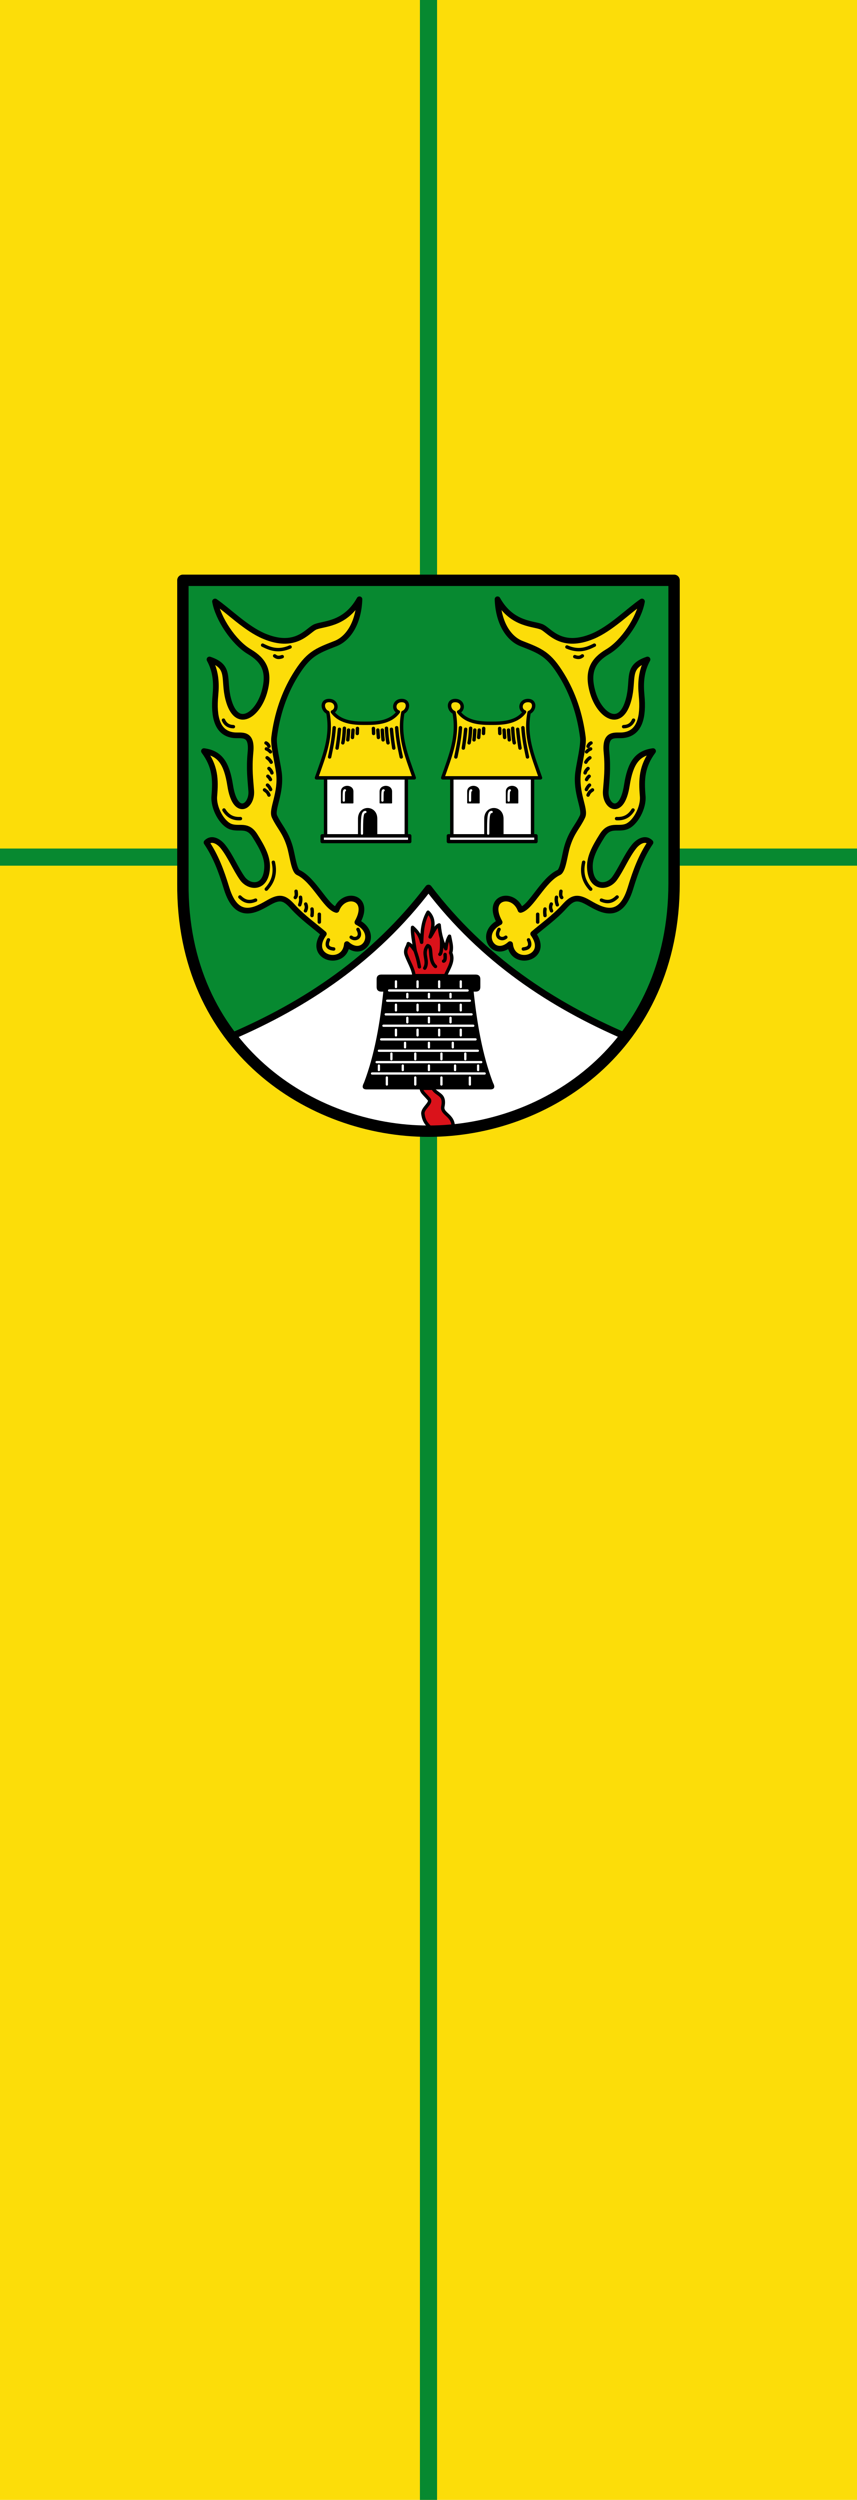 <svg xmlns="http://www.w3.org/2000/svg" width="300" height="875"><path d="M300 0H0v875h300" color="#000" fill="#fcdd09"/><path d="M150 875V0M0 300h300" fill="none" stroke="#078930" stroke-width="6"/><path d="M235.98 203.118v106.093c0 57.237-44.547 86.842-85.978 86.842-41.432 0-86.408-29.607-85.979-86.842V203.118z" fill="#078930" fill-rule="evenodd"/><path d="M219.216 362.966c-41.42 46.533-103.751 41.187-138.43 0 26.022-11.186 50.12-27 69.216-52.043 19.096 25.044 43.193 40.857 69.214 52.043z" fill="#fff" fill-rule="evenodd"/><g stroke-linecap="round" stroke-linejoin="round"><path d="M208.263 308.138c-5.064 8.826-5.247 17.653-5.686 26.48-1.314-6.53-4.51-10.048-7.96-13.16-.463 4.741 1.09 13.008 2.274 20.632-1.99-2.646-3.21-4.903-6.01-6.335-.655 3.18-3.47 5.466-1.787 10.072 2.269 6.213 6.134 12.115 6.783 18.173h27.673c2.887-6.708 7.74-13.415 4.532-20.123 1.426-4.873.3-8.05-.975-14.62-1.863 2.901-2.672 6.858-3.249 11.046-2.96-5.164-5.05-11.896-5.848-20.956-3.414 1.239-5.326 6.98-7.96 10.56 2.545-7.706 4.593-15.34-1.787-21.77zM202.146 463h10.34c1.831 3.244 4.411 4.109 6.87 6.392 2.731 2.536 2.598 6.22 1.903 9.573-1.537 7.413 11.3 7.492 8.769 21.072l-17.528.698c-3.015-4.915-7.718-6.491-8.786-15.2-.62-5.063 8.265-9.573 5.294-13.02-4.909-5.694-6.042-5.749-6.862-9.515z" fill="#da121a" fill-rule="evenodd" stroke="#000" stroke-width="3" transform="matrix(.398 0 0 .398 66.966 196.641)"/><path d="M167 364c-2 0-3 1-3 3v7c0 2 1 3 3 3h3c-3.024 29.114-7.857 56.774-17 81-.631 1.673-3 5 1 5h109.23c4 0 1.632-3.327 1-5-9.143-24.226-13.976-51.886-17-81h3c2 0 3-1 3-3v-7c0-2-1-3-3-3z" fill-rule="evenodd" stroke="#000" stroke-width="2" transform="matrix(.398 0 0 .398 66.966 196.641)"/><path d="M165 447v-4m87.27 4v-4M232 447v-4m-23 4v-4m-23 4v-4m59 16.7v-6.2m-25 6.2v-6.2m-23 6.2v-6.2m-25 6.2v-6.2m58-26.5v-4m-21 4v-4m-21 4v-4m53 14.5v-5m-21 5v-5m-23 5v-5m-21 5v-5m52-27.5v-4m-19 4v-4m-19 4v-4m47 15.5v-5m-19 5v-5m-19 5v-5m-19 5v-5m48-28.5v-3m-19 3v-3m-19 3v-3m47 14.5v-5m-19 5v-5m-19 5v-5m-19 5v-5m57-15.5v-5m-19 5v-5m-19 5v-5m-25 8h69m-63-3v-5m-7.7 17H245m-74 12h75.5M169 408h79m-81 12h83m-85 10h87m-89 10h92m-96 10h99" fill="none" stroke="#fff" stroke-width="2" transform="matrix(.398 0 0 .398 66.966 196.641)"/><path d="M223.209 345.34c.236 2.953.178 5.466-1.3 5.847m-1.777-19.868c.159 6.73.08 12.69-1.472 13.858m-13.321 12.184c3.933-6.93-2.979-12.803 2.6-19.82 4.707.905.269 12.635 6.822 18.358m-17.87-13.809c1.246 3.762 2.491 7.043 3.737 14.133" fill="none" stroke="#000" stroke-width="3" transform="matrix(.398 0 0 .398 66.966 196.641)"/></g><path d="M38.607 417.652c65.376-28.088 125.916-67.797 173.893-130.683 47.977 62.886 108.517 102.595 173.893 130.683" fill="none" stroke="#000" stroke-width="6" stroke-linecap="round" stroke-linejoin="round" transform="matrix(.398 0 0 .398 65.42 196.641)"/><path d="M116 246h77v-5h-3v-51h-71v51h-3z" fill="#fff" fill-rule="evenodd" stroke="#000" stroke-width="3" stroke-linecap="round" stroke-linejoin="round" transform="matrix(.398 0 0 .398 66.61 196.641)"/><path d="M119 241h71" fill="none" stroke="#000" stroke-width="3" stroke-linecap="round" stroke-linejoin="round" transform="matrix(.398 0 0 .398 66.61 196.641)"/><path d="M133 212h10v-10c0-6-10-6-10 0zM167 212h10v-10c0-6-10-6-10 0z" fill-rule="evenodd" stroke="#000" stroke-linecap="round" stroke-linejoin="round" transform="matrix(.398 0 0 .398 66.61 196.641)"/><path d="M148 241v-15c0-12 16-12 16 0v15h-16" fill-rule="evenodd" stroke="#000" transform="matrix(.398 0 0 .398 66.61 196.641)"/><path d="M154 220c-3 0-3 6-3 19m19-38c-1 0-1 2-1 9m-33-9c-1 0-1 2-1 9" fill="none" stroke="#fff" stroke-width="2" stroke-linecap="round" stroke-linejoin="round" transform="matrix(.398 0 0 .398 66.61 196.641)"/><path d="M197 190c-7-20-14-36.5-10-57.5 5-2 6-10.5-1-10.5s-8 8-3 10c-7.309 9.978-21 10-29 10s-21.691-.022-29-10c5-2 4-10-3-10s-6 8.5-1 10.5c4 21-3 37.5-10 57.5z" fill="#fcdd09" fill-rule="evenodd" stroke="#000" stroke-width="3" stroke-linecap="round" stroke-linejoin="round" transform="matrix(.398 0 0 .398 66.61 196.641)"/><path d="M161.069 146.534c.054 1.799.108 3.055.162 4.448m3.743-3.014c.178 2.756.325 4.838.488 6.528m3.418-6.528c.23 4.336.46 6.38.69 8.623m2.986-10.231c.266 5.449.68 10.01 1.378 12.865m2.987-11.946c.69 7.712 1.378 12.23 2.068 16.541m2.527-17.92c.749 10.652 2.446 17.983 4.028 25.72m-38.51-25.086c-.054 1.798-.108 3.055-.162 4.448m-3.743-3.014c-.178 2.756-.325 4.838-.488 6.528m-3.418-6.528c-.23 4.336-.46 6.38-.689 8.623m-2.987-10.231c-.266 5.449-.68 10.01-1.378 12.865m-2.987-11.946c-.689 7.712-1.378 12.23-2.067 16.541m-2.528-17.92c-.749 10.652-2.446 17.983-4.028 25.72" fill="none" stroke="#000" stroke-width="3" stroke-linecap="round" stroke-linejoin="round" transform="matrix(.398 0 0 .398 66.61 196.641)"/><g stroke="#000" stroke-linecap="round" stroke-linejoin="round"><path d="M146.968 317.022c19.157 9.597 5.494 32.502-9.209 19.192-1.977 20.977-35.775 12.35-20.302-9.018-8.32-7.201-18.78-14.505-27.292-23.932-6.9-7.642-11.025-9.323-20.636-3.899-10.94 6.175-28.465 17.64-37.577-12.188-4.881-15.98-9.71-28.555-17.67-40.348 4.77-4.882 11.121-.542 14.31 3.42 6.759 8.4 11.194 19.72 17.196 28.132 6.208 8.701 21.037 9.489 21.792-9.556.355-8.956-4.02-17.318-10.722-27.942-6.53-10.352-13.234-5.484-20.794-7.798-8.105-2.48-15.839-16.65-14.945-26.967 1.29-14.886.82-26.209-9.098-39.638 13.93 1.882 19.99 10.414 23.069 30.216 4.407 28.343 19.481 18.781 18.519 4.874-.694-10.032-2.094-19.056-.65-34.115 1.72-17.93-8.132-14.227-14.62-14.946-14.645-1.623-18.047-15.962-16.246-35.09 1.005-10.66.524-21.01-5.198-31.515 19.15 6.41 11.761 16.967 16.57 35.09 7.185 27.077 25.69 13.876 31.516-5.849 5.755-19.488-.953-28.907-12.996-36.064-13.993-8.316-27.733-29.432-30.216-44.187 11.766 8.081 27.348 23.912 43.212 30.541 27.096 11.323 37.468-4.106 44.186-7.798 6.602-3.627 26.608-1.346 39.639-24.692-.708 20.777-9.765 34.582-21.119 38.988-17.166 6.662-24.055 9.362-35.414 27.942-9.64 15.766-15.968 34.077-18.52 54.584-.843 6.777 3.01 22.174 4.15 30.559 2.51 18.477-6.798 32.596-3.825 38.97 4.304 9.23 9.434 13.115 13.392 26.128 2.332 7.666 3.672 21.402 7.457 23.132 13.877 6.342 24.22 30.59 33.656 32.917 6.142-16.88 31.166-11.854 18.385 10.857z" fill="#fcdd09" fill-rule="evenodd" stroke-width="5" transform="matrix(.398 0 0 .398 66.61 196.641)"/><path d="M66.605 159.332c1.178.507 2.034 1.498 2.6 2.924m-2.275 2.275c1.99.866 2.779 1.732 3.574 2.599m-2.924 5.198c1.503.988 2.683 2.299 3.574 3.9m-1.95 5.522c1.32 1.149 2.199 2.445 2.6 3.9m-3.574 2.923c.758.702 1.516 1.334 2.274 2.925m-2.6 4.873c1.277.997 2.354 2.878 2.762 3.899m-5.36.325c1.3 1.085 2.599 1.442 3.898 4.548m44.288 104.792v6.893m-6.433-11.487c.137 1.367.441 2.066 0 5.743m-5.513-10.108c1.153 2.648.404 4.62-.23 5.973m-4.365-11.947c.557 2.615-.047 4.648-.69 6.663m-3.216-11.947c.625 4.402-.144 4.622-.689 5.514m29.177 37.218c-2.476 5.352-.268 7.582 4.595 8.041m15.393-10.338c3.636 3.084 9.995.01 5.973-6.893m-80.64-35.38c5.59-5.99 8.557-13.395 6.204-23.663M43.65 294.773c3.41 3.287 7.342 5.533 13.784 2.756m-27.798-79.26c3.53 5.76 8.493 7.943 14.473 7.581m-14.933-86.612c1.679 3.761 4.601 5.657 8.73 5.743m36.3-62.26c1.441 1.009 2.833 2.068 6.662.69M63.639 73.3c6.728 3.38 13.777 6.065 24.122 1.61" fill="none" stroke-width="3" transform="matrix(.398 0 0 .398 66.61 196.641)"/></g><g><path d="M116 246h77v-5h-3v-51h-71v51h-3z" fill="#fff" fill-rule="evenodd" stroke="#000" stroke-width="3" stroke-linecap="round" stroke-linejoin="round" transform="matrix(.398 0 0 .398 110.8 196.641)"/><path d="M119 241h71" fill="none" stroke="#000" stroke-width="3" stroke-linecap="round" stroke-linejoin="round" transform="matrix(.398 0 0 .398 110.8 196.641)"/><path d="M133 212h10v-10c0-6-10-6-10 0zM167 212h10v-10c0-6-10-6-10 0z" fill-rule="evenodd" stroke="#000" stroke-linecap="round" stroke-linejoin="round" transform="matrix(.398 0 0 .398 110.8 196.641)"/><path d="M148 241v-15c0-12 16-12 16 0v15h-16" fill-rule="evenodd" stroke="#000" transform="matrix(.398 0 0 .398 110.8 196.641)"/><path d="M154 220c-3 0-3 6-3 19m19-38c-1 0-1 2-1 9m-33-9c-1 0-1 2-1 9" fill="none" stroke="#fff" stroke-width="2" stroke-linecap="round" stroke-linejoin="round" transform="matrix(.398 0 0 .398 110.8 196.641)"/><path d="M197 190c-7-20-14-36.5-10-57.5 5-2 6-10.5-1-10.5s-8 8-3 10c-7.309 9.978-21 10-29 10s-21.691-.022-29-10c5-2 4-10-3-10s-6 8.5-1 10.5c4 21-3 37.5-10 57.5z" fill="#fcdd09" fill-rule="evenodd" stroke="#000" stroke-width="3" stroke-linecap="round" stroke-linejoin="round" transform="matrix(.398 0 0 .398 110.8 196.641)"/><path d="M161.069 146.534c.054 1.799.108 3.055.162 4.448m3.743-3.014c.178 2.756.325 4.838.488 6.528m3.418-6.528c.23 4.336.46 6.38.69 8.623m2.986-10.231c.266 5.449.68 10.01 1.378 12.865m2.987-11.946c.69 7.712 1.378 12.23 2.068 16.541m2.527-17.92c.749 10.652 2.446 17.983 4.028 25.72m-38.51-25.086c-.054 1.798-.108 3.055-.162 4.448m-3.743-3.014c-.178 2.756-.325 4.838-.488 6.528m-3.418-6.528c-.23 4.336-.46 6.38-.689 8.623m-2.987-10.231c-.266 5.449-.68 10.01-1.378 12.865m-2.987-11.946c-.689 7.712-1.378 12.23-2.067 16.541m-2.528-17.92c-.749 10.652-2.446 17.983-4.028 25.72" fill="none" stroke="#000" stroke-width="3" stroke-linecap="round" stroke-linejoin="round" transform="matrix(.398 0 0 .398 110.8 196.641)"/></g><g stroke="#000" stroke-linecap="round" stroke-linejoin="round"><path d="M146.968 317.022c19.157 9.597 5.494 32.502-9.209 19.192-1.977 20.977-35.775 12.35-20.302-9.018-8.32-7.201-18.78-14.505-27.292-23.932-6.9-7.642-11.025-9.323-20.636-3.899-10.94 6.175-28.465 17.64-37.577-12.188-4.881-15.98-9.71-28.555-17.67-40.348 4.77-4.882 11.121-.542 14.31 3.42 6.759 8.4 11.194 19.72 17.196 28.132 6.208 8.701 21.037 9.489 21.792-9.556.355-8.956-4.02-17.318-10.722-27.942-6.53-10.352-13.234-5.484-20.794-7.798-8.105-2.48-15.839-16.65-14.945-26.967 1.29-14.886.82-26.209-9.098-39.638 13.93 1.882 19.99 10.414 23.069 30.216 4.407 28.343 19.481 18.781 18.519 4.874-.694-10.032-2.094-19.056-.65-34.115 1.72-17.93-8.132-14.227-14.62-14.946-14.645-1.623-18.047-15.962-16.246-35.09 1.005-10.66.524-21.01-5.198-31.515 19.15 6.41 11.761 16.967 16.57 35.09 7.185 27.077 25.69 13.876 31.516-5.849 5.755-19.488-.953-28.907-12.996-36.064-13.993-8.316-27.733-29.432-30.216-44.187 11.766 8.081 27.348 23.912 43.212 30.541 27.096 11.323 37.468-4.106 44.186-7.798 6.602-3.627 26.608-1.346 39.639-24.692-.708 20.777-9.765 34.582-21.119 38.988-17.166 6.662-24.055 9.362-35.414 27.942-9.64 15.766-15.968 34.077-18.52 54.584-.843 6.777 3.01 22.174 4.15 30.559 2.51 18.477-6.798 32.596-3.825 38.97 4.304 9.23 9.434 13.115 13.392 26.128 2.332 7.666 3.672 21.402 7.457 23.132 13.877 6.342 24.22 30.59 33.656 32.917 6.142-16.88 31.166-11.854 18.385 10.857z" fill="#fcdd09" fill-rule="evenodd" stroke-width="5" transform="matrix(-.398 0 0 .398 233.393 196.641)"/><path d="M66.605 159.332c1.178.507 2.034 1.498 2.6 2.924m-2.275 2.275c1.99.866 2.779 1.732 3.574 2.599m-2.924 5.198c1.503.988 2.683 2.299 3.574 3.9m-1.95 5.522c1.32 1.149 2.199 2.445 2.6 3.9m-3.574 2.923c.758.702 1.516 1.334 2.274 2.925m-2.6 4.873c1.277.997 2.354 2.878 2.762 3.899m-5.36.325c1.3 1.085 2.599 1.442 3.898 4.548m44.288 104.792v6.893m-6.433-11.487c.137 1.367.441 2.066 0 5.743m-5.513-10.108c1.153 2.648.404 4.62-.23 5.973m-4.365-11.947c.557 2.615-.047 4.648-.69 6.663m-3.216-11.947c.625 4.402-.144 4.622-.689 5.514m29.177 37.218c-2.476 5.352-.268 7.582 4.595 8.041m15.393-10.338c3.636 3.084 9.995.01 5.973-6.893m-80.64-35.38c5.59-5.99 8.557-13.395 6.204-23.663M43.65 294.773c3.41 3.287 7.342 5.533 13.784 2.756m-27.798-79.26c3.53 5.76 8.493 7.943 14.473 7.581m-14.933-86.612c1.679 3.761 4.601 5.657 8.73 5.743m36.3-62.26c1.441 1.009 2.833 2.068 6.662.69M63.639 73.3c6.728 3.38 13.777 6.065 24.122 1.61" fill="none" stroke-width="3" transform="matrix(-.398 0 0 .398 233.393 196.641)"/></g><path d="M428.51 16.265V282.67c0 143.725-111.918 218.065-216.01 218.065-104.092 0-217.089-74.344-216.01-218.065V16.265z" fill="none" stroke="#000" stroke-width="10" stroke-linecap="round" stroke-linejoin="round" transform="matrix(.398 0 0 .398 65.42 196.641)"/></svg>